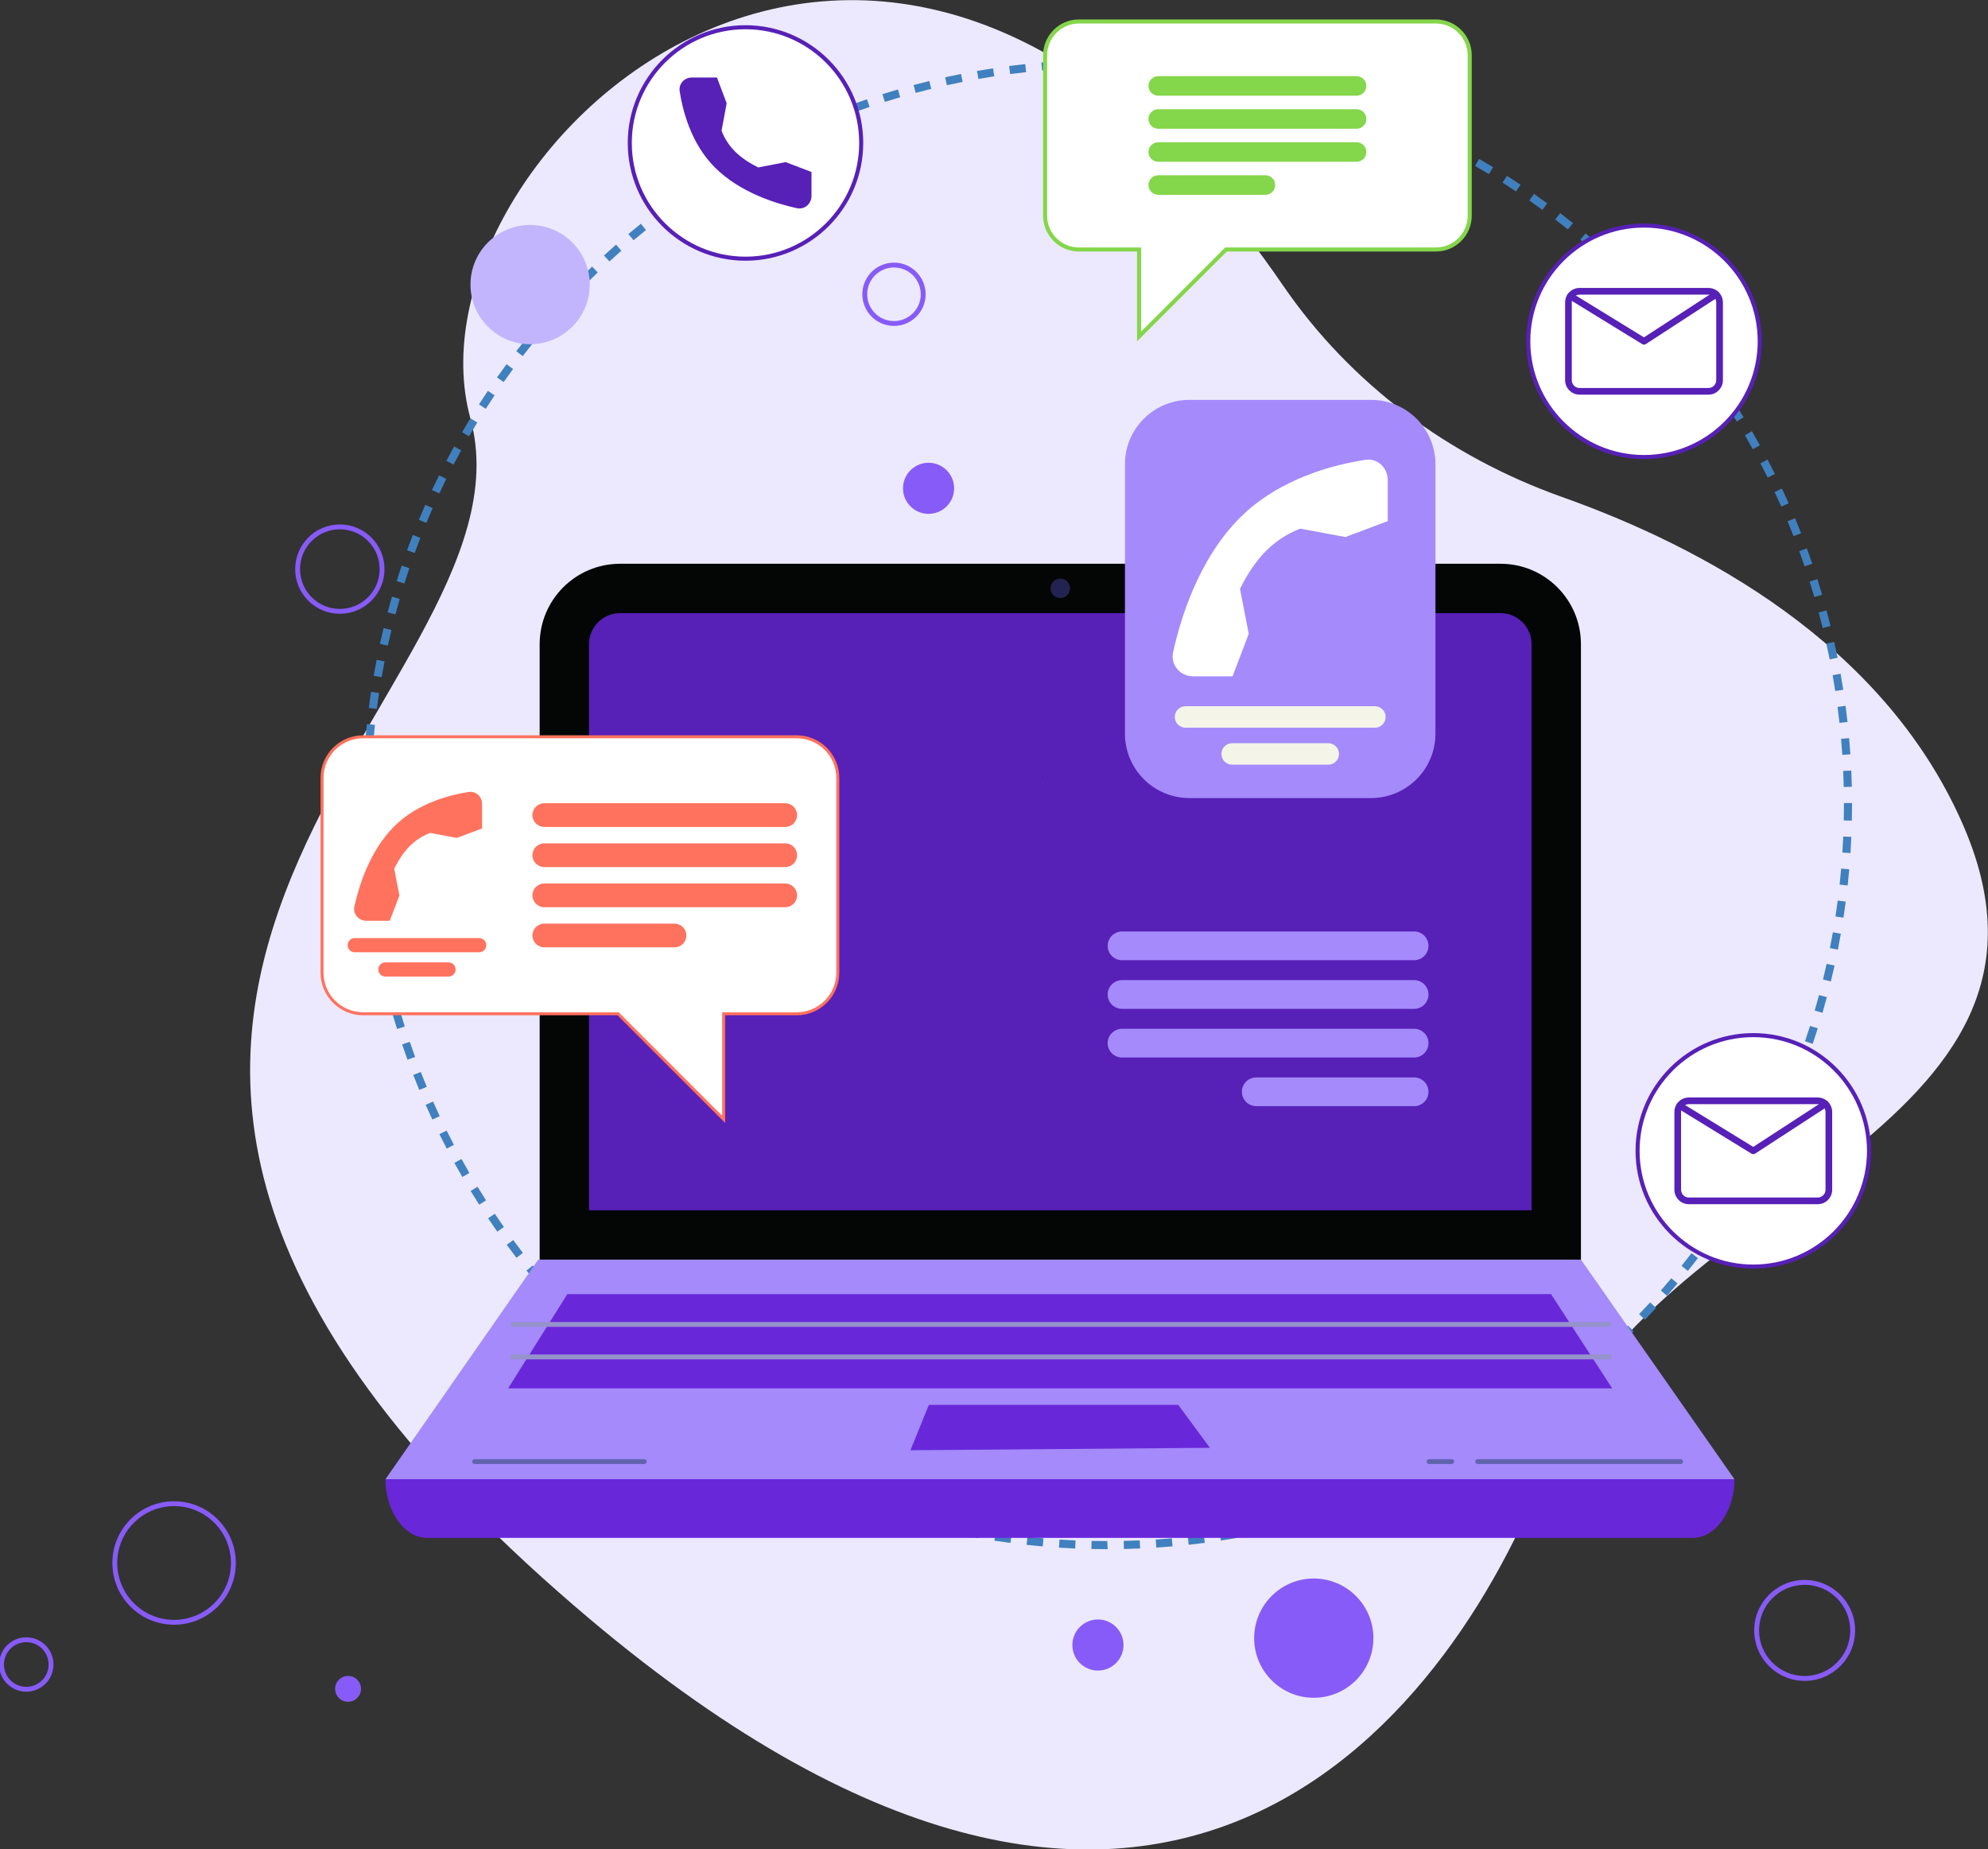 <?xml version="1.0" encoding="UTF-8" standalone="no"?>
<!-- Created with Inkscape (http://www.inkscape.org/) -->

<svg
   version="1.1"
   id="svg1"
   width="720.4"
   height="670.099"
   viewBox="0 0 720.4 670.099"
   sodipodi:docname="CUSTOM CRM (1).svg"
   inkscape:version="1.3 (0e150ed6c4, 2023-07-21)"
   xml:space="preserve"
   xmlns:inkscape="http://www.inkscape.org/namespaces/inkscape"
   xmlns:sodipodi="http://sodipodi.sourceforge.net/DTD/sodipodi-0.dtd"
   xmlns="http://www.w3.org/2000/svg"
   xmlns:svg="http://www.w3.org/2000/svg"><rect x="0" y="0" width="720.4" height="670.099" fill="#333333" stroke="none"/><defs
     id="defs1"><clipPath
       clipPathUnits="userSpaceOnUse"
       id="clipPath363-1"><path
         d="M 0,0 H 1467 V 5018 H 0 Z"
         transform="translate(0,2.5000001e-5)"
         clip-rule="evenodd"
         id="path363-5" /></clipPath><clipPath
       clipPathUnits="userSpaceOnUse"
       id="clipPath365-1"><path
         d="M 0,0 H 1467 V 5018 H 0 Z"
         transform="translate(0,2.5000001e-5)"
         clip-rule="evenodd"
         id="path365-4" /></clipPath><clipPath
       clipPathUnits="userSpaceOnUse"
       id="clipPath371-8"><path
         d="M 0,0 H 1467 V 5018 H 0 Z"
         transform="translate(0,2.5000001e-5)"
         clip-rule="evenodd"
         id="path371-0" /></clipPath><clipPath
       clipPathUnits="userSpaceOnUse"
       id="clipPath373-4"><path
         d="M 0,0 H 1467 V 5018 H 0 Z"
         transform="translate(0,2.5000001e-5)"
         clip-rule="evenodd"
         id="path373-5" /></clipPath><clipPath
       clipPathUnits="userSpaceOnUse"
       id="clipPath375-1"><path
         d="M 0,0 H 1467 V 5018 H 0 Z"
         transform="translate(0,2.5000001e-5)"
         clip-rule="evenodd"
         id="path375-6" /></clipPath><clipPath
       clipPathUnits="userSpaceOnUse"
       id="clipPath377-6"><path
         d="M 0,0 H 1467 V 5018 H 0 Z"
         transform="translate(0,2.5000001e-5)"
         clip-rule="evenodd"
         id="path377-8" /></clipPath><clipPath
       clipPathUnits="userSpaceOnUse"
       id="clipPath379"><path
         d="M 0,0 H 1467 V 5018 H 0 Z"
         transform="translate(0,2.5000001e-5)"
         clip-rule="evenodd"
         id="path379-0" /></clipPath><clipPath
       clipPathUnits="userSpaceOnUse"
       id="clipPath381"><path
         d="M 0,0 H 1467 V 5018 H 0 Z"
         transform="translate(0,2.5000001e-5)"
         clip-rule="evenodd"
         id="path381-1" /></clipPath><clipPath
       clipPathUnits="userSpaceOnUse"
       id="clipPath383-3"><path
         d="M 0,0 H 1467 V 5018 H 0 Z"
         transform="translate(0,2.5000001e-5)"
         clip-rule="evenodd"
         id="path383-23" /></clipPath><clipPath
       clipPathUnits="userSpaceOnUse"
       id="clipPath385-0"><path
         d="M 0,0 H 1467 V 5018 H 0 Z"
         transform="translate(0,2.5000001e-5)"
         clip-rule="evenodd"
         id="path385-4" /></clipPath><clipPath
       clipPathUnits="userSpaceOnUse"
       id="clipPath453-4"><path
         d="M 0,0 H 1467 V 5018 H 0 Z"
         transform="translate(0,2.5000001e-5)"
         clip-rule="evenodd"
         id="path453-9" /></clipPath><clipPath
       clipPathUnits="userSpaceOnUse"
       id="clipPath455-9"><path
         d="M 0,0 H 1467 V 5018 H 0 Z"
         transform="translate(0,2.5000001e-5)"
         clip-rule="evenodd"
         id="path455-9" /></clipPath><clipPath
       clipPathUnits="userSpaceOnUse"
       id="clipPath457-0"><path
         d="M 0,0 H 1467 V 5018 H 0 Z"
         transform="translate(0,2.5000001e-5)"
         clip-rule="evenodd"
         id="path457-1" /></clipPath><clipPath
       clipPathUnits="userSpaceOnUse"
       id="clipPath459-8"><path
         d="M 0,0 H 1467 V 5018 H 0 Z"
         transform="translate(0,2.5000001e-5)"
         clip-rule="evenodd"
         id="path459-7" /></clipPath><clipPath
       clipPathUnits="userSpaceOnUse"
       id="clipPath461-5"><path
         d="M 0,0 H 1467 V 5018 H 0 Z"
         transform="translate(0,2.5000001e-5)"
         clip-rule="evenodd"
         id="path461-1" /></clipPath><clipPath
       clipPathUnits="userSpaceOnUse"
       id="clipPath463-6"><path
         d="M 0,0 H 1467 V 5018 H 0 Z"
         transform="translate(0,2.5000001e-5)"
         clip-rule="evenodd"
         id="path463-1" /></clipPath><clipPath
       clipPathUnits="userSpaceOnUse"
       id="clipPath465-3"><path
         d="M 0,0 H 1467 V 5018 H 0 Z"
         transform="translate(0,2.5000001e-5)"
         clip-rule="evenodd"
         id="path465-0" /></clipPath><clipPath
       clipPathUnits="userSpaceOnUse"
       id="clipPath467-3"><path
         d="M 0,0 H 1467 V 5018 H 0 Z"
         transform="translate(0,2.5000001e-5)"
         clip-rule="evenodd"
         id="path467-0" /></clipPath><clipPath
       clipPathUnits="userSpaceOnUse"
       id="clipPath469-3"><path
         d="M 0,0 H 1467 V 5018 H 0 Z"
         transform="translate(0,2.5000001e-5)"
         clip-rule="evenodd"
         id="path469-3" /></clipPath><clipPath
       clipPathUnits="userSpaceOnUse"
       id="clipPath471-5"><path
         d="M 0,0 H 1467 V 5018 H 0 Z"
         transform="translate(0,2.5000001e-5)"
         clip-rule="evenodd"
         id="path471-77" /></clipPath><clipPath
       clipPathUnits="userSpaceOnUse"
       id="clipPath473-2"><path
         d="M 0,0 H 1467 V 5018 H 0 Z"
         transform="translate(0,2.5000001e-5)"
         clip-rule="evenodd"
         id="path473-7" /></clipPath><clipPath
       clipPathUnits="userSpaceOnUse"
       id="clipPath477-0"><path
         d="M 0,0 H 1467 V 5018 H 0 Z"
         transform="translate(0,2.5000001e-5)"
         clip-rule="evenodd"
         id="path477-8" /></clipPath><clipPath
       clipPathUnits="userSpaceOnUse"
       id="clipPath481-0"><path
         d="M 0,0 H 1467 V 5018 H 0 Z"
         transform="translate(0,2.5000001e-5)"
         clip-rule="evenodd"
         id="path481-2" /></clipPath></defs><sodipodi:namedview
     id="namedview1"
     pagecolor="#ffffff"
     bordercolor="#000000"
     borderopacity="0.25"
     inkscape:showpageshadow="2"
     inkscape:pageopacity="0.0"
     inkscape:pagecheckerboard="0"
     inkscape:deskcolor="#d1d1d1"
     inkscape:zoom="0.055342685"
     inkscape:cx="7010.8634"
     inkscape:cy="4327.5819"
     inkscape:window-width="1920"
     inkscape:window-height="1121"
     inkscape:window-x="-9"
     inkscape:window-y="-9"
     inkscape:window-maximized="1"
     inkscape:current-layer="svg1"><inkscape:page
       x="-1.1209197e-06"
       y="-2.6694084e-05"
       width="720.4"
       height="670.099"
       id="page2"
       margin="0"
       bleed="0" /></sodipodi:namedview><g
     id="g1-8"
     inkscape:groupmode="layer"
     inkscape:label="1"
     transform="translate(5305.593,-3753.482)"><g
       id="g3148"
       transform="matrix(1.1,0,0,1.1,-366.55,282.984)"><path
         id="path3096"
         class="s0"
         d="m 3726.627,3249.024 c 22.265,32.505 54.745,56.466 91.869,69.663 45.948,16.314 105.52,48.03 131.726,107.065 45.675,102.571 -104.138,122.91 -135.002,207.532 -30.785,84.657 -126.475,215.487 -316.953,55.034 -240.966,-203.003 -13.867,-302.316 -39.353,-395.541 -23.584,-86.182 135.538,-236.929 267.713,-43.752 z"
         style="fill:#ece9fe;fill-opacity:1;stroke-width:0.856"
         transform="translate(-7794)" /><g
         id="g3147"><path
           id="path3097"
           style="fill:#4080be;fill-opacity:1;fill-rule:nonzero;stroke:none;stroke-width:0.133"
           d="m 3673.696,3177.351 c -1.647,-0.033 -3.297,-0.049 -4.952,-0.049 h -0.343 v -2.667 h 0.343 c 1.673,0 3.343,0.016 5.007,0.049 z m -15.864,0.192 -0.119,-2.665 c 1.775,-0.079 3.552,-0.137 5.335,-0.179 l 0.061,2.665 c -1.764,0.041 -3.523,0.101 -5.277,0.179 z m 26.44,0.248 c -1.757,-0.112 -3.519,-0.204 -5.284,-0.277 l 0.109,-2.664 c 1.785,0.073 3.568,0.167 5.344,0.28 z m -37.004,0.448 -0.233,-2.656 c 1.773,-0.156 3.552,-0.293 5.336,-0.411 l 0.176,2.661 c -1.765,0.116 -3.524,0.251 -5.279,0.405 z m 47.553,0.448 c -1.752,-0.188 -3.508,-0.356 -5.271,-0.505 l 0.227,-2.657 c 1.78,0.152 3.555,0.321 5.328,0.511 z m -58.077,0.705 -0.347,-2.644 c 1.764,-0.232 3.535,-0.447 5.312,-0.641 l 0.291,2.651 c -1.757,0.193 -3.509,0.404 -5.256,0.635 z m 68.577,0.648 c -1.743,-0.264 -3.489,-0.509 -5.243,-0.735 l 0.341,-2.644 c 1.772,0.228 3.539,0.476 5.299,0.741 z m -79.039,0.964 -0.464,-2.627 c 1.755,-0.309 3.513,-0.6 5.28,-0.872 l 0.405,2.635 c -1.745,0.271 -3.487,0.557 -5.221,0.864 z m 89.468,0.847 c -1.728,-0.34 -3.464,-0.661 -5.204,-0.963 l 0.455,-2.628 c 1.763,0.307 3.516,0.631 5.263,0.973 z m -99.851,1.221 -0.577,-2.604 c 1.739,-0.385 3.484,-0.753 5.237,-1.103 l 0.519,2.616 c -1.732,0.345 -3.459,0.708 -5.179,1.091 z m 110.189,1.044 c -1.712,-0.415 -3.432,-0.812 -5.157,-1.189 l 0.569,-2.605 c 1.747,0.383 3.485,0.784 5.215,1.204 z m -120.469,1.476 -0.692,-2.575 c 1.72,-0.463 3.448,-0.907 5.183,-1.332 l 0.636,2.589 c -1.717,0.421 -3.425,0.86 -5.127,1.317 z m 130.701,1.243 c -1.692,-0.489 -3.392,-0.961 -5.101,-1.416 l 0.685,-2.576 c 1.727,0.459 3.445,0.935 5.156,1.431 z m -140.861,1.728 -0.804,-2.543 c 1.699,-0.537 3.405,-1.057 5.12,-1.559 l 0.748,2.559 c -1.696,0.496 -3.384,1.011 -5.064,1.543 z m 150.98,1.444 c -1.675,-0.567 -3.359,-1.115 -5.052,-1.645 l 0.797,-2.544 c 1.711,0.536 3.416,1.091 5.109,1.663 z m -161,1.971 -0.916,-2.505 c 1.675,-0.611 3.357,-1.205 5.047,-1.781 l 0.861,2.524 c -1.672,0.571 -3.336,1.157 -4.992,1.763 z m 170.988,1.648 c -1.649,-0.639 -3.307,-1.26 -4.973,-1.864 l 0.909,-2.507 c 1.685,0.611 3.36,1.239 5.027,1.885 z m -180.829,2.195 -1.024,-2.461 c 1.639,-0.681 3.287,-1.347 4.944,-1.995 l 0.971,2.484 c -1.639,0.641 -3.269,1.299 -4.891,1.972 z m 190.64,1.861 c -1.619,-0.711 -3.245,-1.405 -4.883,-2.083 l 1.019,-2.464 c 1.655,0.684 3.3,1.385 4.937,2.105 z m -200.289,2.404 -1.131,-2.415 c 1.609,-0.755 3.228,-1.491 4.855,-2.209 l 1.079,2.439 c -1.611,0.711 -3.211,1.44 -4.803,2.185 z m 209.909,2.076 c -1.585,-0.783 -3.18,-1.545 -4.784,-2.293 l 1.125,-2.417 c 1.623,0.756 3.236,1.528 4.839,2.319 z m -219.367,2.607 -1.236,-2.363 c 1.576,-0.823 3.161,-1.631 4.756,-2.421 l 1.184,2.391 c -1.579,0.781 -3.147,1.58 -4.704,2.393 z m 228.78,2.289 c -1.552,-0.851 -3.111,-1.684 -4.68,-2.5 l 1.232,-2.365 c 1.585,0.825 3.163,1.667 4.728,2.527 z m -238.031,2.807 -1.337,-2.308 c 1.539,-0.891 3.089,-1.767 4.649,-2.627 l 1.287,2.336 c -1.544,0.851 -3.076,1.717 -4.599,2.599 z m 247.213,2.495 c -1.512,-0.916 -3.031,-1.816 -4.564,-2.7 l 1.333,-2.311 c 1.548,0.893 3.087,1.804 4.613,2.731 z m -256.237,3 -1.436,-2.247 c 1.5,-0.959 3.011,-1.901 4.532,-2.828 l 1.387,2.277 c -1.505,0.917 -2.999,1.849 -4.483,2.797 z m 265.176,2.696 c -1.468,-0.981 -2.949,-1.947 -4.439,-2.896 l 1.432,-2.249 c 1.508,0.96 3.004,1.936 4.489,2.928 z m -273.955,3.189 -1.532,-2.183 c 1.457,-1.024 2.925,-2.032 4.405,-3.023 l 1.485,2.215 c -1.464,0.981 -2.916,1.979 -4.359,2.991 z m 282.637,2.888 c -1.423,-1.044 -2.859,-2.072 -4.305,-3.085 l 1.528,-2.185 c 1.464,1.025 2.917,2.065 4.356,3.121 z m -291.155,3.375 -1.625,-2.113 c 1.412,-1.087 2.836,-2.157 4.272,-3.213 l 1.58,2.148 c -1.421,1.045 -2.829,2.104 -4.227,3.179 z m 299.559,3.073 c -1.376,-1.105 -2.765,-2.195 -4.167,-3.269 l 1.623,-2.116 c 1.416,1.088 2.821,2.189 4.213,3.307 z m -307.8,3.555 -1.716,-2.041 c 1.364,-1.147 2.741,-2.279 4.131,-3.396 l 1.671,2.079 c -1.375,1.105 -2.736,2.224 -4.085,3.359 z m 315.917,3.252 c -1.327,-1.164 -2.668,-2.312 -4.021,-3.447 l 1.713,-2.043 c 1.369,1.147 2.723,2.308 4.065,3.484 z m -323.867,3.731 -1.801,-1.965 c 1.313,-1.205 2.64,-2.396 3.979,-3.572 l 1.76,2.003 c -1.324,1.164 -2.637,2.343 -3.937,3.535 z m 331.677,3.419 c -1.277,-1.22 -2.567,-2.427 -3.867,-3.617 l 1.799,-1.968 c 1.317,1.205 2.619,2.424 3.909,3.656 z m -339.317,3.904 -1.887,-1.887 c 1.261,-1.26 2.535,-2.508 3.823,-3.743 l 1.845,1.925 c -1.273,1.221 -2.535,2.455 -3.781,3.704 z m 346.807,3.575 c -1.221,-1.273 -2.457,-2.533 -3.705,-3.78 l 1.884,-1.887 c 1.263,1.259 2.512,2.533 3.747,3.821 z m -354.125,4.073 -1.967,-1.801 c 1.205,-1.316 2.424,-2.617 3.657,-3.907 l 1.927,1.843 c -1.22,1.276 -2.425,2.564 -3.617,3.865 z m 361.283,3.72 c -1.165,-1.325 -2.343,-2.637 -3.536,-3.936 l 1.964,-1.804 c 1.205,1.313 2.397,2.639 3.575,3.979 z m -368.265,4.241 -2.043,-1.716 c 1.148,-1.365 2.309,-2.72 3.487,-4.061 l 2.005,1.757 c -1.165,1.328 -2.315,2.667 -3.449,4.02 z m 375.079,3.853 c -1.108,-1.375 -2.228,-2.736 -3.364,-4.085 l 2.043,-1.716 c 1.145,1.364 2.279,2.739 3.396,4.128 z m -381.712,4.405 -2.115,-1.624 c 1.088,-1.416 2.189,-2.82 3.308,-4.212 l 2.079,1.671 c -1.105,1.376 -2.196,2.765 -3.272,4.165 z m 388.161,3.972 c -1.045,-1.42 -2.105,-2.828 -3.18,-4.225 l 2.112,-1.625 c 1.087,1.411 2.159,2.835 3.216,4.269 z m -394.429,4.571 -2.184,-1.531 c 1.025,-1.463 2.067,-2.915 3.123,-4.353 l 2.149,1.579 c -1.044,1.423 -2.073,2.859 -3.088,4.305 z m 400.509,4.077 c -0.983,-1.464 -1.98,-2.916 -2.993,-4.357 l 2.183,-1.533 c 1.023,1.456 2.031,2.924 3.024,4.403 z m -406.403,4.733 -2.248,-1.435 c 0.961,-1.507 1.939,-3.003 2.931,-4.487 l 2.216,1.483 c -0.983,1.468 -1.948,2.948 -2.899,4.439 z m 412.099,4.167 c -0.919,-1.504 -1.851,-2.999 -2.8,-4.481 l 2.245,-1.437 c 0.959,1.5 1.904,3.009 2.831,4.531 z m -417.602,4.895 -2.309,-1.335 c 0.895,-1.548 1.806,-3.085 2.732,-4.612 l 2.28,1.385 c -0.917,1.509 -1.818,3.029 -2.704,4.561 z m 422.901,4.243 c -0.849,-1.544 -1.716,-3.076 -2.6,-4.597 l 2.308,-1.339 c 0.892,1.539 1.768,3.087 2.628,4.648 z m -428.006,5.055 -2.365,-1.232 c 0.827,-1.587 1.67,-3.163 2.53,-4.729 l 2.337,1.284 c -0.851,1.549 -1.685,3.108 -2.502,4.677 z m 432.902,4.297 c -0.783,-1.577 -1.581,-3.145 -2.397,-4.703 l 2.363,-1.237 c 0.825,1.575 1.632,3.16 2.423,4.756 z m -437.596,5.217 -2.417,-1.127 c 0.756,-1.623 1.53,-3.235 2.32,-4.837 l 2.392,1.18 c -0.782,1.585 -1.547,3.18 -2.295,4.784 z m 442.075,4.337 c -0.713,-1.609 -1.441,-3.209 -2.188,-4.801 l 2.415,-1.131 c 0.753,1.608 1.491,3.225 2.211,4.855 z m -446.348,5.379 -2.464,-1.02 c 0.684,-1.655 1.386,-3.3 2.106,-4.936 l 2.441,1.073 c -0.712,1.619 -1.406,3.245 -2.084,4.883 z m 450.403,4.357 c -0.641,-1.639 -1.299,-3.269 -1.973,-4.889 l 2.461,-1.025 c 0.683,1.639 1.348,3.287 1.996,4.943 z m -454.246,5.541 -2.506,-0.909 c 0.612,-1.685 1.24,-3.36 1.888,-5.028 l 2.485,0.967 c -0.64,1.648 -1.262,3.305 -1.867,4.971 z m 457.884,4.399 c -0.571,-1.672 -1.157,-3.335 -1.764,-4.991 l 2.505,-0.916 c 0.612,1.673 1.207,3.355 1.783,5.047 z m -461.288,5.667 -2.544,-0.799 c 0.537,-1.711 1.092,-3.413 1.666,-5.108 l 2.526,0.855 c -0.567,1.676 -1.116,3.36 -1.647,5.052 z m 464.487,4.425 c -0.497,-1.696 -1.011,-3.384 -1.544,-5.064 l 2.543,-0.804 c 0.537,1.697 1.059,3.404 1.56,5.119 z m -467.434,5.741 -2.577,-0.687 c 0.46,-1.727 0.938,-3.445 1.433,-5.156 l 2.562,0.741 c -0.491,1.693 -0.964,3.393 -1.418,5.101 z m 470.185,4.479 c -0.42,-1.715 -0.86,-3.423 -1.319,-5.124 l 2.575,-0.695 c 0.464,1.721 0.909,3.449 1.335,5.184 z m -472.683,5.808 -2.604,-0.572 c 0.383,-1.745 0.785,-3.484 1.206,-5.213 l 2.591,0.628 c -0.415,1.712 -0.813,3.431 -1.193,5.157 z m 474.984,4.527 c -0.348,-1.732 -0.712,-3.459 -1.095,-5.179 l 2.601,-0.58 c 0.388,1.739 0.757,3.483 1.108,5.236 z m -477.027,5.86 -2.628,-0.457 c 0.307,-1.76 0.632,-3.515 0.977,-5.263 l 2.616,0.516 c -0.34,1.728 -0.662,3.463 -0.965,5.204 z m 478.87,4.563 c -0.269,-1.747 -0.559,-3.487 -0.864,-5.221 l 2.625,-0.465 c 0.311,1.755 0.603,3.513 0.875,5.28 z m -480.458,5.904 -2.644,-0.341 c 0.229,-1.773 0.477,-3.541 0.745,-5.301 l 2.636,0.401 c -0.265,1.741 -0.51,3.488 -0.737,5.241 z m 481.846,4.592 c -0.193,-1.759 -0.405,-3.509 -0.636,-5.256 l 2.643,-0.349 c 0.233,1.765 0.448,3.536 0.645,5.312 z m -482.974,5.933 -2.658,-0.227 c 0.153,-1.781 0.323,-3.557 0.514,-5.328 l 2.651,0.285 c -0.188,1.751 -0.357,3.507 -0.507,5.269 z m 483.904,4.611 c -0.117,-1.764 -0.255,-3.524 -0.408,-5.279 l 2.656,-0.233 c 0.156,1.773 0.293,3.551 0.413,5.335 z m -484.577,5.953 -2.664,-0.112 c 0.075,-1.785 0.169,-3.567 0.283,-5.343 l 2.661,0.169 c -0.112,1.757 -0.205,3.519 -0.28,5.285 z m 485.051,4.624 c -0.041,-1.769 -0.1,-3.533 -0.18,-5.292 l 2.664,-0.12 c 0.08,1.779 0.141,3.561 0.183,5.349 z m -485.267,5.963 h -2.667 l -6e-4,-0.219 c 0,-1.721 0.018,-3.428 0.052,-5.131 l 2.667,0.055 c -0.034,1.684 -0.052,3.372 -0.052,5.065 z m 487.942,5.121 -2.667,-0.057 c 0.037,-1.76 0.057,-3.524 0.057,-5.293 v -0.443 h 2.667 v 0.443 c 0,1.788 -0.02,3.572 -0.057,5.351 z m -490.37,5.567 c -0.078,-1.775 -0.137,-3.553 -0.176,-5.336 l 2.666,-0.06 c 0.039,1.764 0.097,3.524 0.174,5.279 z m 489.91,5.125 -2.661,-0.173 c 0.115,-1.756 0.208,-3.517 0.285,-5.285 l 2.664,0.115 c -0.076,1.787 -0.173,3.568 -0.288,5.344 z m -489.212,5.552 c -0.155,-1.773 -0.29,-3.551 -0.408,-5.335 l 2.662,-0.176 c 0.117,1.765 0.25,3.525 0.403,5.279 z m 488.293,5.111 -2.651,-0.288 c 0.189,-1.751 0.36,-3.507 0.512,-5.268 l 2.657,0.229 c -0.153,1.781 -0.327,3.556 -0.519,5.327 z m -487.132,5.529 c -0.231,-1.765 -0.444,-3.537 -0.639,-5.313 l 2.651,-0.291 c 0.192,1.759 0.403,3.509 0.632,5.256 z m 485.748,5.081 -2.636,-0.401 c 0.265,-1.743 0.513,-3.489 0.741,-5.241 l 2.643,0.344 c -0.231,1.772 -0.48,3.539 -0.748,5.299 z m -484.124,5.496 c -0.309,-1.755 -0.598,-3.513 -0.87,-5.28 l 2.635,-0.405 c 0.269,1.747 0.556,3.488 0.861,5.223 z m 482.278,5.045 -2.617,-0.517 c 0.343,-1.728 0.667,-3.463 0.971,-5.203 l 2.627,0.459 c -0.308,1.761 -0.635,3.515 -0.98,5.261 z m -480.193,5.452 c -0.386,-1.739 -0.752,-3.484 -1.101,-5.237 l 2.616,-0.52 c 0.345,1.733 0.707,3.46 1.088,5.18 z m 477.886,5.001 -2.591,-0.633 c 0.419,-1.711 0.817,-3.429 1.199,-5.155 l 2.604,0.573 c -0.385,1.745 -0.788,3.484 -1.212,5.215 z m -475.342,5.395 c -0.462,-1.721 -0.905,-3.449 -1.329,-5.185 l 2.59,-0.632 c 0.42,1.716 0.858,3.424 1.314,5.125 z m 472.579,4.945 -2.56,-0.745 c 0.493,-1.692 0.968,-3.392 1.424,-5.099 l 2.575,0.688 c -0.46,1.727 -0.94,3.445 -1.439,5.156 z m -469.58,5.328 c -0.536,-1.699 -1.055,-3.405 -1.556,-5.12 l 2.56,-0.748 c 0.496,1.696 1.008,3.385 1.539,5.065 z m 466.358,4.9 -2.524,-0.859 c 0.569,-1.675 1.12,-3.359 1.652,-5.049 l 2.544,0.801 c -0.539,1.709 -1.095,3.412 -1.672,5.107 z m -462.911,5.232 c -0.61,-1.673 -1.204,-3.356 -1.78,-5.047 l 2.524,-0.859 c 0.57,1.672 1.156,3.336 1.76,4.992 z m 459.238,4.859 -2.484,-0.969 c 0.643,-1.647 1.265,-3.304 1.872,-4.968 l 2.505,0.912 c -0.612,1.684 -1.243,3.359 -1.893,5.025 z m -455.356,5.095 c -0.682,-1.64 -1.345,-3.288 -1.992,-4.947 l 2.484,-0.968 c 0.64,1.639 1.296,3.269 1.97,4.891 z m 451.244,4.817 -2.44,-1.073 c 0.712,-1.619 1.409,-3.245 2.088,-4.881 l 2.463,1.021 c -0.685,1.653 -1.391,3.299 -2.111,4.933 z m -446.937,4.94 c -0.753,-1.609 -1.489,-3.228 -2.207,-4.856 l 2.439,-1.076 c 0.711,1.611 1.438,3.211 2.183,4.803 z m 442.394,4.781 -2.391,-1.18 c 0.783,-1.585 1.548,-3.179 2.299,-4.784 l 2.416,1.131 c -0.757,1.62 -1.533,3.232 -2.324,4.833 z m -437.663,4.784 c -0.822,-1.577 -1.628,-3.161 -2.418,-4.757 l 2.391,-1.183 c 0.781,1.579 1.578,3.147 2.392,4.705 z m 432.698,4.724 -2.336,-1.287 c 0.852,-1.548 1.688,-3.107 2.505,-4.675 l 2.365,1.235 c -0.828,1.587 -1.672,3.16 -2.535,4.727 z m -427.552,4.631 c -0.891,-1.54 -1.766,-3.091 -2.624,-4.649 l 2.336,-1.287 c 0.85,1.544 1.716,3.076 2.597,4.6 z m 422.179,4.647 -2.276,-1.388 c 0.92,-1.508 1.821,-3.028 2.707,-4.557 l 2.308,1.336 c -0.896,1.548 -1.809,3.085 -2.739,4.609 z m -416.627,4.476 c -0.959,-1.5 -1.9,-3.009 -2.826,-4.532 l 2.278,-1.385 c 0.916,1.504 1.848,2.999 2.795,4.483 z m 410.855,4.553 -2.213,-1.487 c 0.984,-1.464 1.951,-2.944 2.903,-4.432 l 2.247,1.435 c -0.961,1.507 -1.941,3.001 -2.936,4.484 z m -404.909,4.325 c -1.024,-1.457 -2.031,-2.927 -3.023,-4.409 l 2.217,-1.481 c 0.98,1.464 1.976,2.917 2.987,4.359 z m 398.755,4.443 -2.148,-1.581 c 1.047,-1.421 2.076,-2.856 3.092,-4.301 l 2.183,1.531 c -1.027,1.464 -2.069,2.915 -3.127,4.352 z m -392.428,4.173 c -1.085,-1.413 -2.156,-2.837 -3.211,-4.275 l 2.149,-1.577 c 1.044,1.42 2.103,2.829 3.176,4.227 z m 385.896,4.317 -2.079,-1.672 c 1.108,-1.375 2.199,-2.763 3.277,-4.164 l 2.112,1.628 c -1.089,1.413 -2.193,2.817 -3.311,4.208 z m -379.199,4.017 c -1.147,-1.365 -2.279,-2.743 -3.395,-4.133 l 2.079,-1.669 c 1.104,1.375 2.224,2.737 3.357,4.085 z m 372.308,4.175 -2.003,-1.76 c 1.165,-1.325 2.316,-2.665 3.451,-4.016 l 2.043,1.716 c -1.149,1.367 -2.313,2.72 -3.491,4.06 z m -365.253,3.863 c -1.204,-1.315 -2.395,-2.643 -3.571,-3.98 l 2.004,-1.761 c 1.163,1.325 2.341,2.64 3.533,3.939 z m 358.016,4.024 -1.925,-1.845 c 1.221,-1.273 2.429,-2.561 3.623,-3.863 l 1.964,1.805 c -1.207,1.313 -2.427,2.615 -3.661,3.903 z m -350.617,3.704 c -1.26,-1.261 -2.508,-2.536 -3.741,-3.824 l 1.925,-1.844 c 1.221,1.273 2.455,2.535 3.701,3.783 z m 343.048,3.856 -1.844,-1.927 c 1.275,-1.22 2.536,-2.453 3.784,-3.699 l 1.885,1.885 c -1.261,1.261 -2.537,2.508 -3.825,3.74 z m -335.32,3.547 c -1.315,-1.205 -2.617,-2.425 -3.904,-3.659 l 1.843,-1.927 c 1.275,1.22 2.563,2.427 3.864,3.62 z m 327.429,3.679 -1.757,-2.005 c 1.327,-1.163 2.64,-2.34 3.94,-3.531 l 1.801,1.967 c -1.315,1.204 -2.641,2.393 -3.984,3.569 z m -319.384,3.384 c -1.367,-1.148 -2.72,-2.311 -4.061,-3.489 l 1.76,-2.003 c 1.327,1.165 2.665,2.316 4.017,3.451 z m 311.193,3.492 -1.669,-2.079 c 1.375,-1.105 2.736,-2.224 4.088,-3.359 l 1.713,2.045 c -1.364,1.144 -2.743,2.276 -4.132,3.392 z m -302.847,3.217 c -1.416,-1.089 -2.82,-2.192 -4.211,-3.311 l 1.671,-2.077 c 1.376,1.105 2.764,2.197 4.165,3.273 z m 294.365,3.292 -1.577,-2.151 c 1.423,-1.043 2.832,-2.101 4.228,-3.175 l 1.625,2.115 c -1.412,1.087 -2.837,2.155 -4.276,3.211 z m -285.733,3.048 c -1.461,-1.025 -2.912,-2.067 -4.351,-3.124 l 1.58,-2.149 c 1.423,1.048 2.857,2.076 4.304,3.092 z m 276.983,3.085 -1.483,-2.216 c 1.467,-0.981 2.919,-1.977 4.361,-2.987 l 1.531,2.181 c -1.457,1.024 -2.928,2.031 -4.409,3.021 z m -268.077,2.877 c -1.507,-0.961 -3.003,-1.939 -4.487,-2.932 l 1.484,-2.216 c 1.468,0.983 2.947,1.951 4.436,2.901 z m 259.072,2.869 -1.385,-2.279 c 1.507,-0.916 3.001,-1.847 4.484,-2.793 l 1.435,2.247 c -1.501,0.957 -3.012,1.899 -4.533,2.825 z m -249.915,2.699 c -1.547,-0.896 -3.084,-1.807 -4.611,-2.736 l 1.387,-2.279 c 1.509,0.92 3.029,1.821 4.56,2.707 z m 240.671,2.644 -1.284,-2.336 c 1.544,-0.848 3.077,-1.713 4.599,-2.593 l 1.336,2.308 c -1.54,0.891 -3.089,1.765 -4.651,2.621 z m -231.273,2.523 c -1.585,-0.828 -3.161,-1.672 -4.727,-2.532 l 1.284,-2.336 c 1.548,0.849 3.107,1.685 4.676,2.503 z m 221.811,2.413 -1.183,-2.391 c 1.577,-0.781 3.148,-1.577 4.707,-2.391 l 1.235,2.364 c -1.577,0.821 -3.163,1.628 -4.759,2.417 z m -212.192,2.336 c -1.621,-0.756 -3.233,-1.531 -4.836,-2.323 l 1.181,-2.391 c 1.585,0.784 3.179,1.548 4.783,2.297 z m 202.525,2.18 -1.076,-2.44 c 1.611,-0.711 3.212,-1.437 4.804,-2.181 l 1.128,2.417 c -1.608,0.751 -3.228,1.485 -4.856,2.204 z m -192.704,2.145 c -1.655,-0.687 -3.299,-1.389 -4.935,-2.109 l 1.075,-2.441 c 1.619,0.713 3.245,1.408 4.881,2.087 z m 182.855,1.943 -0.967,-2.488 c 1.641,-0.636 3.271,-1.292 4.891,-1.965 l 1.024,2.463 c -1.641,0.681 -3.289,1.345 -4.948,1.991 z m -172.848,1.948 c -1.684,-0.612 -3.359,-1.243 -5.025,-1.891 l 0.965,-2.485 c 1.649,0.641 3.307,1.264 4.972,1.871 z m 162.792,1.716 -0.857,-2.527 c 1.672,-0.568 3.336,-1.153 4.992,-1.756 l 0.915,2.505 c -1.675,0.611 -3.357,1.201 -5.049,1.777 z m -152.619,1.731 c -1.711,-0.539 -3.412,-1.096 -5.107,-1.668 l 0.856,-2.527 c 1.676,0.568 3.359,1.117 5.052,1.649 z m 142.412,1.489 -0.748,-2.56 c 1.696,-0.495 3.385,-1.008 5.067,-1.539 l 0.801,2.545 c -1.699,0.535 -3.405,1.053 -5.12,1.553 z m -132.133,1.495 c -1.725,-0.461 -3.444,-0.939 -5.155,-1.435 l 0.743,-2.561 c 1.692,0.489 3.392,0.964 5.1,1.42 z m 121.793,1.271 -0.631,-2.591 c 1.716,-0.419 3.425,-0.856 5.127,-1.312 l 0.689,2.576 c -1.721,0.461 -3.449,0.904 -5.185,1.327 z m -111.393,1.26 c -1.745,-0.384 -3.484,-0.787 -5.215,-1.208 l 0.632,-2.591 c 1.711,0.416 3.429,0.816 5.156,1.195 z m 100.943,1.052 -0.519,-2.617 c 1.735,-0.341 3.461,-0.704 5.181,-1.085 l 0.575,2.604 c -1.737,0.384 -3.485,0.752 -5.237,1.099 z m -90.443,1.02 c -1.76,-0.308 -3.515,-0.635 -5.261,-0.977 l 0.516,-2.617 c 1.729,0.341 3.463,0.664 5.204,0.967 z m 79.901,0.828 -0.403,-2.636 c 1.747,-0.267 3.489,-0.553 5.224,-0.857 l 0.46,2.628 c -1.755,0.307 -3.515,0.596 -5.281,0.865 z m -69.321,0.78 c -1.772,-0.229 -3.539,-0.477 -5.299,-0.747 l 0.4,-2.635 c 1.743,0.263 3.489,0.511 5.243,0.739 z m 58.711,0.608 -0.288,-2.651 c 1.759,-0.192 3.511,-0.401 5.256,-0.629 l 0.347,2.644 c -1.765,0.229 -3.537,0.443 -5.315,0.636 z m -48.069,0.539 c -1.781,-0.152 -3.556,-0.324 -5.327,-0.515 l 0.287,-2.652 c 1.751,0.189 3.507,0.359 5.268,0.511 z m 37.408,0.387 -0.173,-2.661 c 1.764,-0.115 3.524,-0.248 5.279,-0.4 l 0.231,2.656 c -1.775,0.155 -3.553,0.289 -5.336,0.405 z m -26.728,0.299 c -1.787,-0.076 -3.568,-0.172 -5.344,-0.285 l 0.171,-2.661 c 1.756,0.113 3.519,0.207 5.285,0.283 z m 16.051,0.164 -0.06,-2.667 c 1.764,-0.039 3.524,-0.095 5.279,-0.172 l 0.117,2.664 c -1.776,0.077 -3.553,0.136 -5.336,0.175 z m -5.353,0.06 h -0.115 c -1.749,0 -3.493,-0.019 -5.236,-0.055 l 0.057,-2.667 c 1.721,0.036 3.448,0.055 5.179,0.055 l 0.115,2.667"
           transform="translate(-7794)" /><path
           id="path3098"
           style="fill:#ffffff;fill-opacity:1;fill-rule:nonzero;stroke:none;stroke-width:0.133"
           d="m 3659.384,3162.071 h 117.611 c 6.151,0 11.136,4.985 11.136,11.137 v 52.84 c 0,6.151 -4.985,11.136 -11.136,11.136 h -69.149 l -28.64,28.641 v -28.641 h -19.821 c -6.151,0 -11.137,-4.985 -11.137,-11.136 v -52.84 c 0,-6.152 4.987,-11.137 11.137,-11.137"
           transform="translate(-7794)" /><path
           id="path3099"
           style="fill:#84d64a;fill-opacity:1;fill-rule:nonzero;stroke:none;stroke-width:0.133"
           d="m 3659.384,3162.737 c -5.773,0 -10.471,4.697 -10.471,10.471 v 52.84 c 0,5.772 4.697,10.469 10.471,10.469 h 20.488 v 27.699 l 27.697,-27.699 h 69.425 c 5.773,0 10.469,-4.697 10.469,-10.469 v -52.84 c 0,-5.773 -4.696,-10.471 -10.469,-10.471 z m 19.155,104.697 v -29.584 h -19.155 c -6.508,0 -11.804,-5.295 -11.804,-11.803 v -52.84 c 0,-6.509 5.296,-11.804 11.804,-11.804 h 117.611 c 6.507,0 11.803,5.295 11.803,11.804 v 52.84 c 0,6.508 -5.296,11.803 -11.803,11.803 h -68.873 l -29.583,29.584"
           transform="translate(-7794)" /><path
           id="path3100"
           style="fill:#84d64a;fill-opacity:1;fill-rule:nonzero;stroke:none;stroke-width:0.133"
           d="m 3682.301,3215.952 c 0,1.777 1.441,3.219 3.217,3.219 h 35.315 c 1.776,0 3.216,-1.441 3.216,-3.219 0,-1.776 -1.44,-3.216 -3.216,-3.216 h -35.315 c -1.776,0 -3.217,1.44 -3.217,3.216 z m 0,-10.883 v 0 c 0,1.777 1.441,3.217 3.217,3.217 h 65.341 c 1.777,0 3.217,-1.44 3.217,-3.217 v 0 c 0,-1.777 -1.44,-3.217 -3.217,-3.217 h -65.341 c -1.776,0 -3.217,1.44 -3.217,3.217 z m 0,-10.883 c 0,1.776 1.441,3.216 3.217,3.216 h 65.341 c 1.777,0 3.217,-1.44 3.217,-3.216 0,-1.779 -1.44,-3.219 -3.217,-3.219 h -65.341 c -1.776,0 -3.217,1.44 -3.217,3.219 z m 71.776,-10.884 c 0,-1.777 -1.44,-3.217 -3.217,-3.217 h -65.341 c -1.776,0 -3.217,1.44 -3.217,3.217 0,1.777 1.441,3.217 3.217,3.217 h 65.341 c 1.777,0 3.217,-1.44 3.217,-3.217"
           transform="translate(-7794)" /><path
           id="path3101"
           style="fill:#ffffff;fill-opacity:1;fill-rule:nonzero;stroke:none;stroke-width:0.133"
           d="m 3587.673,3202.091 c 0,21.055 -17.068,38.123 -38.123,38.123 -21.055,0 -38.123,-17.068 -38.123,-38.123 0,-21.055 17.068,-38.123 38.123,-38.123 21.055,0 38.123,17.068 38.123,38.123"
           transform="translate(-7794)" /><path
           id="path3102"
           style="fill:#5720b7;fill-opacity:1;fill-rule:nonzero;stroke:none;stroke-width:0.133"
           d="m 3549.55,3164.635 c -20.653,0 -37.456,16.803 -37.456,37.456 0,20.653 16.803,37.456 37.456,37.456 20.653,0 37.456,-16.803 37.456,-37.456 0,-20.653 -16.803,-37.456 -37.456,-37.456 z m 0,76.245 c -21.389,0 -38.789,-17.4 -38.789,-38.789 0,-21.388 17.4,-38.789 38.789,-38.789 21.388,0 38.789,17.401 38.789,38.789 0,21.389 -17.401,38.789 -38.789,38.789"
           transform="translate(-7794)" /><path
           id="path3103"
           style="fill:#ffffff;fill-opacity:1;fill-rule:nonzero;stroke:none;stroke-width:0.133"
           d="m 3883.673,3267.424 c 0,21.055 -17.068,38.123 -38.123,38.123 -21.055,0 -38.123,-17.068 -38.123,-38.123 0,-21.055 17.068,-38.123 38.123,-38.123 21.055,0 38.123,17.068 38.123,38.123"
           transform="translate(-7794)" /><path
           id="path3104"
           style="fill:#5720b7;fill-opacity:1;fill-rule:nonzero;stroke:none;stroke-width:0.133"
           d="m 3845.55,3229.968 c -20.653,0 -37.456,16.803 -37.456,37.456 0,20.653 16.803,37.456 37.456,37.456 20.655,0 37.456,-16.803 37.456,-37.456 0,-20.653 -16.801,-37.456 -37.456,-37.456 z m 0,76.245 c -21.389,0 -38.789,-17.4 -38.789,-38.789 0,-21.388 17.4,-38.789 38.789,-38.789 21.388,0 38.789,17.401 38.789,38.789 0,21.389 -17.401,38.789 -38.789,38.789"
           transform="translate(-7794)" /><path
           id="path3105"
           style="fill:#5720b7;fill-opacity:1;fill-rule:nonzero;stroke:none;stroke-width:0.133"
           d="m 3824.321,3252.047 c -1.413,0 -2.563,1.149 -2.563,2.563 v 25.629 c 0,1.413 1.149,2.563 2.563,2.563 h 42.459 c 1.413,0 2.563,-1.149 2.563,-2.563 v -25.629 c 0,-1.413 -1.149,-2.563 -2.563,-2.563 z m 42.459,32.951 h -42.459 c -2.624,0 -4.76,-2.135 -4.76,-4.759 v -25.629 c 0,-2.624 2.136,-4.759 4.76,-4.759 h 42.459 c 2.624,0 4.76,2.135 4.76,4.759 v 25.629 c 0,2.624 -2.136,4.759 -4.76,4.759"
           transform="translate(-7794)" /><path
           id="path3106"
           style="fill:#5720b7;fill-opacity:1;fill-rule:nonzero;stroke:none;stroke-width:0.133"
           d="m 3845.55,3268.523 c -0.199,0 -0.397,-0.055 -0.575,-0.163 l -24.241,-14.887 c -0.517,-0.317 -0.679,-0.993 -0.36,-1.511 0.317,-0.517 0.993,-0.677 1.509,-0.361 l 23.651,14.524 23.173,-15.076 c 0.508,-0.331 1.188,-0.188 1.519,0.321 0.331,0.509 0.188,1.189 -0.321,1.52 l -23.755,15.453 c -0.183,0.119 -0.391,0.179 -0.6,0.179"
           transform="translate(-7794)" /><path
           id="path3107"
           style="fill:#ffffff;fill-opacity:1;fill-rule:nonzero;stroke:none;stroke-width:0.133"
           d="m 3919.673,3534.091 c 0,21.055 -17.068,38.124 -38.123,38.124 -21.055,0 -38.123,-17.069 -38.123,-38.124 0,-21.055 17.068,-38.123 38.123,-38.123 21.055,0 38.123,17.068 38.123,38.123"
           transform="translate(-7794)" /><path
           id="path3108"
           style="fill:#5720b7;fill-opacity:1;fill-rule:nonzero;stroke:none;stroke-width:0.133"
           d="m 3881.55,3496.635 c -20.653,0 -37.456,16.803 -37.456,37.456 0,20.653 16.803,37.457 37.456,37.457 20.655,0 37.456,-16.804 37.456,-37.457 0,-20.653 -16.801,-37.456 -37.456,-37.456 z m 0,76.247 c -21.389,0 -38.789,-17.401 -38.789,-38.791 0,-21.389 17.4,-38.789 38.789,-38.789 21.388,0 38.789,17.4 38.789,38.789 0,21.389 -17.401,38.791 -38.789,38.791"
           transform="translate(-7794)" /><path
           id="path3109"
           style="fill:#5720b7;fill-opacity:1;fill-rule:nonzero;stroke:none;stroke-width:0.133"
           d="m 3860.321,3518.715 c -1.413,0 -2.563,1.149 -2.563,2.561 v 25.629 c 0,1.413 1.149,2.563 2.563,2.563 h 42.459 c 1.413,0 2.563,-1.149 2.563,-2.563 v -25.629 c 0,-1.412 -1.149,-2.561 -2.563,-2.561 z m 42.459,32.949 h -42.459 c -2.624,0 -4.76,-2.135 -4.76,-4.759 v -25.629 c 0,-2.623 2.136,-4.759 4.76,-4.759 h 42.459 c 2.624,0 4.76,2.136 4.76,4.759 v 25.629 c 0,2.624 -2.136,4.759 -4.76,4.759"
           transform="translate(-7794)" /><path
           id="path3110"
           style="fill:#5720b7;fill-opacity:1;fill-rule:nonzero;stroke:none;stroke-width:0.133"
           d="m 3881.55,3535.189 c -0.199,0 -0.397,-0.055 -0.575,-0.163 l -24.241,-14.887 c -0.517,-0.317 -0.679,-0.993 -0.36,-1.511 0.317,-0.517 0.993,-0.679 1.509,-0.36 l 23.651,14.523 23.173,-15.076 c 0.508,-0.331 1.188,-0.188 1.519,0.323 0.331,0.508 0.188,1.187 -0.321,1.517 l -23.755,15.455 c -0.183,0.119 -0.391,0.179 -0.6,0.179"
           transform="translate(-7794)" /><path
           id="path3111"
           d="m 975.881,1527.47 c 0,-3.48 -2.831,-6.31 -6.318,-6.31 -3.487,0 -6.318,2.83 -6.318,6.31 0,3.49 2.831,6.32 6.318,6.32 3.487,0 6.318,-2.83 6.318,-6.32 z"
           style="fill:#875bf7;fill-opacity:1;fill-rule:evenodd;stroke:none"
           transform="matrix(1.333,0,0,-1.333,-5420.771,5732.997)"
           clip-path="url(#clipPath363-1)" /><path
           id="path3112"
           d="m 934.022,1813.31 c 0,-3.48 -2.831,-6.31 -6.317,-6.31 -3.487,0 -6.318,2.83 -6.318,6.31 0,3.49 2.831,6.32 6.318,6.32 3.486,0 6.317,-2.83 6.317,-6.32 z"
           style="fill:#875bf7;fill-opacity:1;fill-rule:evenodd;stroke:none"
           transform="matrix(1.333,0,0,-1.333,-5420.771,5732.997)"
           clip-path="url(#clipPath365-1)" /><path
           id="path3113"
           d="m 787.443,1516.64 c 0,-1.76 -1.434,-3.19 -3.2,-3.19 -1.766,0 -3.2,1.43 -3.2,3.19 0,1.77 1.434,3.2 3.2,3.2 1.766,0 3.2,-1.43 3.2,-3.2 z"
           style="fill:#875bf7;fill-opacity:1;fill-rule:evenodd;stroke:none"
           transform="matrix(1.333,0,0,-1.333,-5420.771,5732.997)"
           clip-path="url(#clipPath371-8)" /><path
           id="path3114"
           d="m 793.25,1793.34 h -1.204 c 0,-2.71 -1.1,-5.17 -2.88,-6.95 -1.781,-1.78 -4.236,-2.88 -6.954,-2.88 -2.717,0 -5.172,1.1 -6.953,2.88 -1.781,1.78 -2.881,4.24 -2.881,6.95 0,2.72 1.1,5.18 2.881,6.96 1.781,1.78 4.236,2.88 6.953,2.88 2.718,0 5.173,-1.1 6.954,-2.88 1.78,-1.78 2.88,-4.24 2.88,-6.96 h 1.204 c -10e-4,6.1 -4.942,11.04 -11.038,11.04 -6.095,0 -11.037,-4.94 -11.037,-11.04 0,-6.09 4.942,-11.03 11.037,-11.03 6.096,0 11.037,4.94 11.038,11.03 z"
           style="fill:#875bf7;fill-opacity:1;fill-rule:nonzero;stroke:none"
           transform="matrix(1.333,0,0,-1.333,-5420.771,5732.997)"
           clip-path="url(#clipPath373-4)" /><path
           id="path3115"
           d="m 1131.75,1531.08 h 1.2 c 0,3.12 1.26,5.93 3.3,7.97 2.04,2.04 4.85,3.3 7.97,3.3 3.11,0 5.92,-1.26 7.96,-3.3 2.04,-2.04 3.3,-4.85 3.3,-7.97 0,-3.11 -1.26,-5.92 -3.3,-7.96 -2.04,-2.04 -4.85,-3.3 -7.96,-3.3 -3.12,0 -5.93,1.26 -7.97,3.3 -2.04,2.04 -3.3,4.85 -3.3,7.96 h -1.2 c 0,-6.88 5.58,-12.47 12.47,-12.47 6.88,0 12.47,5.59 12.47,12.47 0,6.89 -5.59,12.47 -12.47,12.48 -6.89,-0.01 -12.47,-5.59 -12.47,-12.48 z"
           style="fill:#875bf7;fill-opacity:1;fill-rule:nonzero;stroke:none"
           transform="matrix(1.333,0,0,-1.333,-5420.771,5732.997)"
           clip-path="url(#clipPath375-1)" /><path
           id="path3116"
           d="m 711.439,1522.66 h -1.203 c 0,-1.52 -0.616,-2.9 -1.616,-3.9 -1,-1 -2.376,-1.61 -3.9,-1.62 -1.525,0.01 -2.9,0.62 -3.9,1.62 -1,1 -1.617,2.38 -1.617,3.9 0,1.53 0.617,2.9 1.617,3.9 1,1 2.375,1.62 3.9,1.62 1.524,0 2.9,-0.62 3.9,-1.62 1,-1 1.616,-2.37 1.616,-3.9 h 1.203 c 0,3.71 -3.008,6.72 -6.719,6.72 -3.712,0 -6.72,-3.01 -6.72,-6.72 0,-3.71 3.008,-6.72 6.72,-6.72 3.711,0 6.719,3.01 6.719,6.72 z"
           style="fill:#875bf7;fill-opacity:1;fill-rule:nonzero;stroke:none"
           transform="matrix(1.333,0,0,-1.333,-5420.771,5732.997)"
           clip-path="url(#clipPath377-6)" /><path
           id="path3117"
           d="m 756.504,1547.75 h -1.203 c 0,-3.88 -1.572,-7.4 -4.116,-9.94 -2.545,-2.54 -6.054,-4.11 -9.937,-4.12 -3.882,0.01 -7.391,1.58 -9.936,4.12 -2.544,2.54 -4.116,6.06 -4.116,9.94 0,3.88 1.572,7.39 4.116,9.93 2.545,2.55 6.054,4.12 9.936,4.12 3.883,0 7.392,-1.57 9.937,-4.12 2.544,-2.54 4.116,-6.05 4.116,-9.93 h 1.203 c 0,8.42 -6.83,15.25 -15.256,15.25 -8.425,0 -15.255,-6.83 -15.255,-15.25 0,-8.43 6.83,-15.26 15.255,-15.26 8.426,0 15.256,6.83 15.256,15.26 z"
           style="fill:#875bf7;fill-opacity:1;fill-rule:nonzero;stroke:none"
           transform="matrix(1.333,0,0,-1.333,-5420.771,5732.997)"
           clip-path="url(#clipPath379)" /><path
           id="path3118"
           d="m 1037.64,1529.18 c 0,-8.14 -6.6,-14.74 -14.74,-14.74 -8.13,0 -14.73,6.6 -14.73,14.74 0,8.13 6.6,14.73 14.73,14.73 8.14,0 14.74,-6.6 14.74,-14.73 z"
           style="fill:#875bf7;fill-opacity:1;fill-rule:evenodd;stroke:none"
           transform="matrix(1.333,0,0,-1.333,-5420.771,5732.997)"
           clip-path="url(#clipPath381)" /><path
           id="path3119"
           d="m 843.968,1863.65 c 0,-8.13 -6.603,-14.73 -14.736,-14.73 -8.133,0 -14.736,6.6 -14.736,14.73 0,8.14 6.603,14.74 14.736,14.74 8.133,0 14.736,-6.6 14.736,-14.74 z"
           style="fill:#c3b5fd;fill-opacity:1;fill-rule:evenodd;stroke:none"
           transform="matrix(1.333,0,0,-1.333,-5420.771,5732.997)"
           clip-path="url(#clipPath383-3)" /><path
           id="path3120"
           d="m 917.377,1877.18 h -1.204 c 0,-1.83 -0.74,-3.48 -1.938,-4.68 -1.2,-1.2 -2.851,-1.94 -4.68,-1.94 -1.83,0 -3.481,0.74 -4.68,1.94 -1.199,1.2 -1.939,2.85 -1.939,4.68 0,1.83 0.74,3.48 1.939,4.68 1.199,1.2 2.85,1.94 4.68,1.94 1.829,0 3.48,-0.74 4.68,-1.94 1.198,-1.2 1.938,-2.85 1.938,-4.68 h 1.204 c 0,4.32 -3.502,7.82 -7.822,7.82 -4.321,0 -7.822,-3.5 -7.822,-7.82 0,-4.32 3.501,-7.82 7.822,-7.82 4.32,0 7.822,3.5 7.822,7.82 z"
           style="fill:#875bf7;fill-opacity:1;fill-rule:nonzero;stroke:none"
           transform="matrix(1.333,0,0,-1.333,-5407.971,5754.213)"
           clip-path="url(#clipPath385-0)" /><path
           id="path3121"
           d="m 793.491,1568.45 37.756,54.26 h 257.683 l 37.94,-54.26 z"
           style="fill:#a48afb;fill-opacity:1;fill-rule:nonzero;stroke:none"
           transform="matrix(1.333,0,0,-1.333,-5420.771,5732.997)"
           clip-path="url(#clipPath453-4)" /><path
           id="path3122"
           d="m 923.225,1575.61 4.555,11.21 h 61.63 l 7.822,-10.61 z"
           style="fill:#6927da;fill-opacity:1;fill-rule:nonzero;stroke:none"
           transform="matrix(1.333,0,0,-1.333,-5420.771,5732.997)"
           clip-path="url(#clipPath455-9)" /><path
           id="path3123"
           d="m 793.491,1568.45 c 0,-7.86 4.63,-14.5 10.34,-14.5 h 312.699 c 5.71,0 10.34,6.64 10.34,14.5"
           style="fill:#6927da;fill-opacity:1;fill-rule:nonzero;stroke:none"
           transform="matrix(1.333,0,0,-1.333,-5420.771,5732.997)"
           clip-path="url(#clipPath457-0)" /><path
           id="path3124"
           d="M 1096.65,1590.9 H 823.804 l 14.632,23.29 h 243.104 z"
           style="fill:#6927da;fill-opacity:1;fill-rule:nonzero;stroke:none"
           transform="matrix(1.333,0,0,-1.333,-5420.771,5732.997)"
           clip-path="url(#clipPath459-8)" /><path
           id="path3125"
           d="m 824.455,1598.07 h 271.963 v 1.203 H 824.455 Z"
           style="fill:#9693cc;fill-opacity:1;fill-rule:evenodd;stroke:none"
           transform="matrix(1.333,0,0,-1.333,-5420.771,5732.997)"
           clip-path="url(#clipPath461-5)" /><path
           id="path3126"
           d="m 824.455,1606.1 h 271.963 v 1.203 H 824.455 Z"
           style="fill:#9693cc;fill-opacity:1;fill-rule:evenodd;stroke:none"
           transform="matrix(1.333,0,0,-1.333,-5420.771,5732.997)"
           clip-path="url(#clipPath463-6)" /><path
           id="path3127"
           d="m 1113.57,1573.4 h -50.14 c -0.34,0 -0.61,-0.27 -0.61,-0.6 0,-0.33 0.27,-0.6 0.61,-0.6 h 50.14 c 0.33,0 0.6,0.27 0.6,0.6 0,0.33 -0.27,0.6 -0.6,0.6 z"
           style="fill:#6263ae;fill-opacity:1;fill-rule:nonzero;stroke:none"
           transform="matrix(1.333,0,0,-1.333,-5420.771,5732.997)"
           clip-path="url(#clipPath465-3)" /><path
           id="path3128"
           d="m 1051.39,1572.2 h 5.62 c 0.33,0 0.6,0.27 0.6,0.6 0,0.33 -0.27,0.6 -0.6,0.6 h -5.62 c -0.33,0 -0.6,-0.27 -0.6,-0.6 0,-0.33 0.27,-0.6 0.6,-0.6 z"
           style="fill:#6263ae;fill-opacity:1;fill-rule:nonzero;stroke:none"
           transform="matrix(1.333,0,0,-1.333,-5420.771,5732.997)"
           clip-path="url(#clipPath467-3)" /><path
           id="path3129"
           d="m 815.531,1572.2 h 41.909 c 0.332,0 0.601,0.27 0.601,0.6 0,0.33 -0.269,0.6 -0.601,0.6 h -41.909 c -0.332,0 -0.602,-0.27 -0.602,-0.6 0,-0.33 0.27,-0.6 0.602,-0.6 z"
           style="fill:#6263ae;fill-opacity:1;fill-rule:nonzero;stroke:none"
           transform="matrix(1.333,0,0,-1.333,-5420.771,5732.997)"
           clip-path="url(#clipPath469-3)" /><path
           id="path3130"
           d="M 1088.93,1622.71 H 831.592 v 152.08 c 0,10.98 8.899,19.88 19.875,19.88 h 217.583 c 10.98,0 19.88,-8.9 19.88,-19.88 z"
           style="fill:#040606;fill-opacity:1;fill-rule:nonzero;stroke:none"
           transform="matrix(1.333,0,0,-1.333,-5420.771,5732.997)"
           clip-path="url(#clipPath471-5)" /><path
           id="path3131"
           d="m 843.788,1634.9 v 139.89 c 0,4.24 3.446,7.68 7.678,7.68 h 217.584 c 4.23,0 7.68,-3.44 7.68,-7.68 V 1634.9 Z"
           style="fill:#5720b7;fill-opacity:1;fill-rule:nonzero;stroke:none"
           transform="matrix(1.333,0,0,-1.333,-5420.771,5732.997)"
           clip-path="url(#clipPath473-2)" /><g
           id="g3132"
           style="fill:#a48afb;fill-opacity:1"
           transform="translate(8.784,9.389)"><path
             id="path3132"
             style="fill:#a48afb;fill-opacity:1;fill-rule:nonzero;stroke:none;stroke-width:0.133"
             d="m -4089.711,3505.249 c 0,2.616 2.121,4.737 4.739,4.737 h 52.001 c 2.616,0 4.737,-2.121 4.737,-4.737 0,-2.617 -2.121,-4.737 -4.737,-4.737 h -52.001 c -2.617,0 -4.739,2.12 -4.739,4.737 z m -44.216,-16.027 v 0 c 0,2.616 2.121,4.737 4.739,4.737 h 96.217 c 2.616,0 4.737,-2.121 4.737,-4.737 v 0 c 0,-2.617 -2.121,-4.737 -4.737,-4.737 h -96.217 c -2.617,0 -4.739,2.12 -4.739,4.737 z m 0,-16.027 c 0,2.617 2.121,4.737 4.739,4.737 h 96.217 c 2.616,0 4.737,-2.12 4.737,-4.737 0,-2.616 -2.121,-4.737 -4.737,-4.737 h -96.217 c -2.617,0 -4.739,2.121 -4.739,4.737 z m 105.693,-16.027 c 0,-2.616 -2.121,-4.737 -4.737,-4.737 h -96.217 c -2.617,0 -4.739,2.121 -4.739,4.737 0,2.617 2.121,4.737 4.739,4.737 h 96.217 c 2.616,0 4.737,-2.12 4.737,-4.737" /></g><path
           id="path3133"
           style="fill:#a48afb;fill-opacity:1;fill-rule:evenodd;stroke:none;stroke-width:0.133"
           d="m -4098.23,3417.883 h 59.857 c 11.719,0 21.217,-9.499 21.217,-21.217 v -88.724 c 0,-11.717 -9.499,-21.217 -21.217,-21.217 h -59.857 c -11.717,0 -21.216,9.5 -21.216,21.217 v 88.724 c 0,11.719 9.499,21.217 21.216,21.217" /><path
           id="path3134"
           style="fill:#f4f4e9;fill-opacity:1;fill-rule:nonzero;stroke:none;stroke-width:0.133"
           d="m -4033.565,3391.172 v 0 c 0,1.956 -1.585,3.541 -3.543,3.541 h -62.388 c -1.956,0 -3.541,-1.585 -3.541,-3.541 v 0 c 0,-1.957 1.585,-3.543 3.541,-3.543 h 62.388 c 1.957,0 3.543,1.585 3.543,3.543" /><path
           id="path3135"
           style="fill:#f4f4e9;fill-opacity:1;fill-rule:nonzero;stroke:none;stroke-width:0.133"
           d="m -4048.928,3403.348 v 0 c 0,1.956 -1.587,3.541 -3.541,3.541 h -31.663 c -1.957,0 -3.544,-1.585 -3.544,-3.541 v 0 c 0,-1.956 1.587,-3.543 3.544,-3.543 h 31.663 c 1.955,0 3.541,1.587 3.541,3.543" /><path
           id="path3136"
           d="m 960.26,1786.2 c -1.328,0 -2.406,1.08 -2.406,2.41 0,1.33 1.078,2.4 2.406,2.4 1.329,0 2.407,-1.07 2.407,-2.4 0,-1.33 -1.078,-2.41 -2.407,-2.41 z"
           style="fill:#232351;fill-opacity:1;fill-rule:evenodd;stroke:none"
           transform="matrix(1.333,0,0,-1.333,-5420.771,5732.997)"
           clip-path="url(#clipPath477-0)" /><path
           id="path3137"
           d="m 955.973,1740.13 h -0.468 l 0.468,0.49 z"
           style="fill:#5042a2;fill-opacity:1;fill-rule:nonzero;stroke:none"
           transform="matrix(1.333,0,0,-1.333,-5420.771,5732.997)"
           clip-path="url(#clipPath481-0)" /><g
           style="color:#000000;fill:#ffffff;stroke:none;stroke-width:1.5"
           id="g3138"
           transform="matrix(0,3.605,-3.605,0,-4025.666,3298.483)"><path
             d="M 18.118,14.702 14,15.5 C 11.218,14.104 9.5,12.5 8.5,10 L 9.27,5.87 7.815,2 H 4.064 C 2.936,2 2.048,2.932 2.217,4.047 2.637,6.83 3.877,11.877 7.5,15.5 c 3.805,3.805 9.286,5.456 12.302,6.113 C 20.967,21.866 22,20.957 22,19.765 v -3.584 z"
             stroke="#000000"
             stroke-width="1.5"
             stroke-linecap="round"
             stroke-linejoin="round"
             id="path3138"
             style="fill:#ffffff;stroke:none" /></g><g
           id="g3145"
           transform="matrix(0.738,0,0,0.738,-876.347,885.954)"><path
             id="path3139"
             style="fill:#ffffff;fill-opacity:1;fill-rule:nonzero;stroke:none;stroke-width:0.133"
             d="m 3253.045,3403.451 h -193.562 c -10.124,0 -18.33,8.207 -18.33,18.331 v 86.963 c 0,10.124 8.206,18.331 18.33,18.331 h 113.806 l 47.136,47.137 v -47.137 h 32.62 c 10.124,0 18.331,-8.207 18.331,-18.331 v -86.963 c 0,-10.124 -8.207,-18.331 -18.331,-18.331"
             transform="translate(-7794)" /><path
             id="path3140"
             style="fill:#ff725e;fill-opacity:1;fill-rule:nonzero;stroke:none;stroke-width:0.133"
             d="m 3059.483,3404.118 c -9.74,0 -17.664,7.924 -17.664,17.664 v 86.963 c 0,9.74 7.924,17.664 17.664,17.664 h 114.082 l 46.193,46.195 v -46.195 h 33.287 c 9.74,0 17.664,-7.924 17.664,-17.664 v -86.963 c 0,-9.74 -7.924,-17.664 -17.664,-17.664 z m 161.608,171.704 -48.079,-48.08 h -113.53 c -10.475,0 -18.997,-8.521 -18.997,-18.997 v -86.963 c 0,-10.475 8.522,-18.997 18.997,-18.997 h 193.562 c 10.475,0 18.997,8.523 18.997,18.997 v 86.963 c 0,10.476 -8.523,18.997 -18.997,18.997 h -31.953 v 48.08"
             transform="translate(-7794)" /><path
             id="path3141"
             style="fill:#ff725e;fill-opacity:1;fill-rule:nonzero;stroke:none;stroke-width:0.133"
             d="m 3198.489,3486.837 h -58.12 c -2.925,0 -5.296,2.369 -5.296,5.295 0,2.924 2.371,5.295 5.296,5.295 h 58.12 c 2.924,0 5.295,-2.371 5.295,-5.295 0,-2.925 -2.371,-5.295 -5.295,-5.295 z m 49.419,-17.912 H 3140.369 c -2.925,0 -5.296,2.369 -5.296,5.295 v 0 c 0,2.924 2.371,5.295 5.296,5.295 h 107.539 c 2.924,0 5.295,-2.371 5.295,-5.295 v 0 c 0,-2.925 -2.371,-5.295 -5.295,-5.295 z m 0,-17.912 H 3140.369 c -2.925,0 -5.296,2.371 -5.296,5.295 0,2.924 2.371,5.295 5.296,5.295 h 107.539 c 2.924,0 5.295,-2.371 5.295,-5.295 0,-2.924 -2.371,-5.295 -5.295,-5.295 z m -107.539,-7.323 h 107.539 c 2.924,0 5.295,-2.371 5.295,-5.295 0,-2.924 -2.371,-5.295 -5.295,-5.295 H 3140.369 c -2.925,0 -5.296,2.371 -5.296,5.295 0,2.924 2.371,5.295 5.296,5.295"
             transform="translate(-7794)" /><path
             id="path3142"
             style="fill:#ff725e;fill-opacity:1;fill-rule:nonzero;stroke:none;stroke-width:0.133"
             d="m 3052.578,3496.457 v 0 c 0,1.743 1.413,3.156 3.156,3.156 h 55.58 c 1.743,0 3.156,-1.413 3.156,-3.156 v 0 c 0,-1.743 -1.413,-3.155 -3.156,-3.155 h -55.58 c -1.743,0 -3.156,1.412 -3.156,3.155"
             transform="translate(-7794)" /><path
             id="path3143"
             style="fill:#ff725e;fill-opacity:1;fill-rule:nonzero;stroke:none;stroke-width:0.133"
             d="m 3066.264,3507.305 v 0 c 0,1.743 1.412,3.156 3.155,3.156 h 28.208 c 1.743,0 3.155,-1.413 3.155,-3.156 v 0 c 0,-1.741 -1.412,-3.155 -3.155,-3.155 h -28.208 c -1.743,0 -3.155,1.413 -3.155,3.155"
             transform="translate(-7794)" /><g
             style="color:#000000;fill:#ff725e;fill-opacity:1;stroke:none;stroke-width:1.5"
             id="g3144"
             transform="matrix(0,2.906,-2.906,0,-4675.597,3421.642)"><path
               d="M 18.118,14.702 14,15.5 C 11.218,14.104 9.5,12.5 8.5,10 L 9.27,5.87 7.815,2 H 4.064 C 2.936,2 2.048,2.932 2.217,4.047 2.637,6.83 3.877,11.877 7.5,15.5 c 3.805,3.805 9.286,5.456 12.302,6.113 C 20.967,21.866 22,20.957 22,19.765 v -3.584 z"
               stroke="#000000"
               stroke-width="1.5"
               stroke-linecap="round"
               stroke-linejoin="round"
               id="path3144"
               style="fill:#ff725e;fill-opacity:1;stroke:none" /></g></g><g
           style="color:#000000;fill:#5720b7;fill-opacity:1;stroke:none;stroke-width:1.5"
           id="g3146"
           transform="matrix(2.195,0,0,2.195,-4271,3176.133)"><path
             d="M 18.118,14.702 14,15.5 C 11.218,14.104 9.5,12.5 8.5,10 L 9.27,5.87 7.815,2 H 4.064 C 2.936,2 2.048,2.932 2.217,4.047 2.637,6.83 3.877,11.877 7.5,15.5 c 3.805,3.805 9.286,5.456 12.302,6.113 C 20.967,21.866 22,20.957 22,19.765 v -3.584 z"
             stroke="#000000"
             stroke-width="1.5"
             stroke-linecap="round"
             stroke-linejoin="round"
             id="path3145"
             style="fill:#5720b7;fill-opacity:1;stroke:none" /></g></g></g></g></svg>
